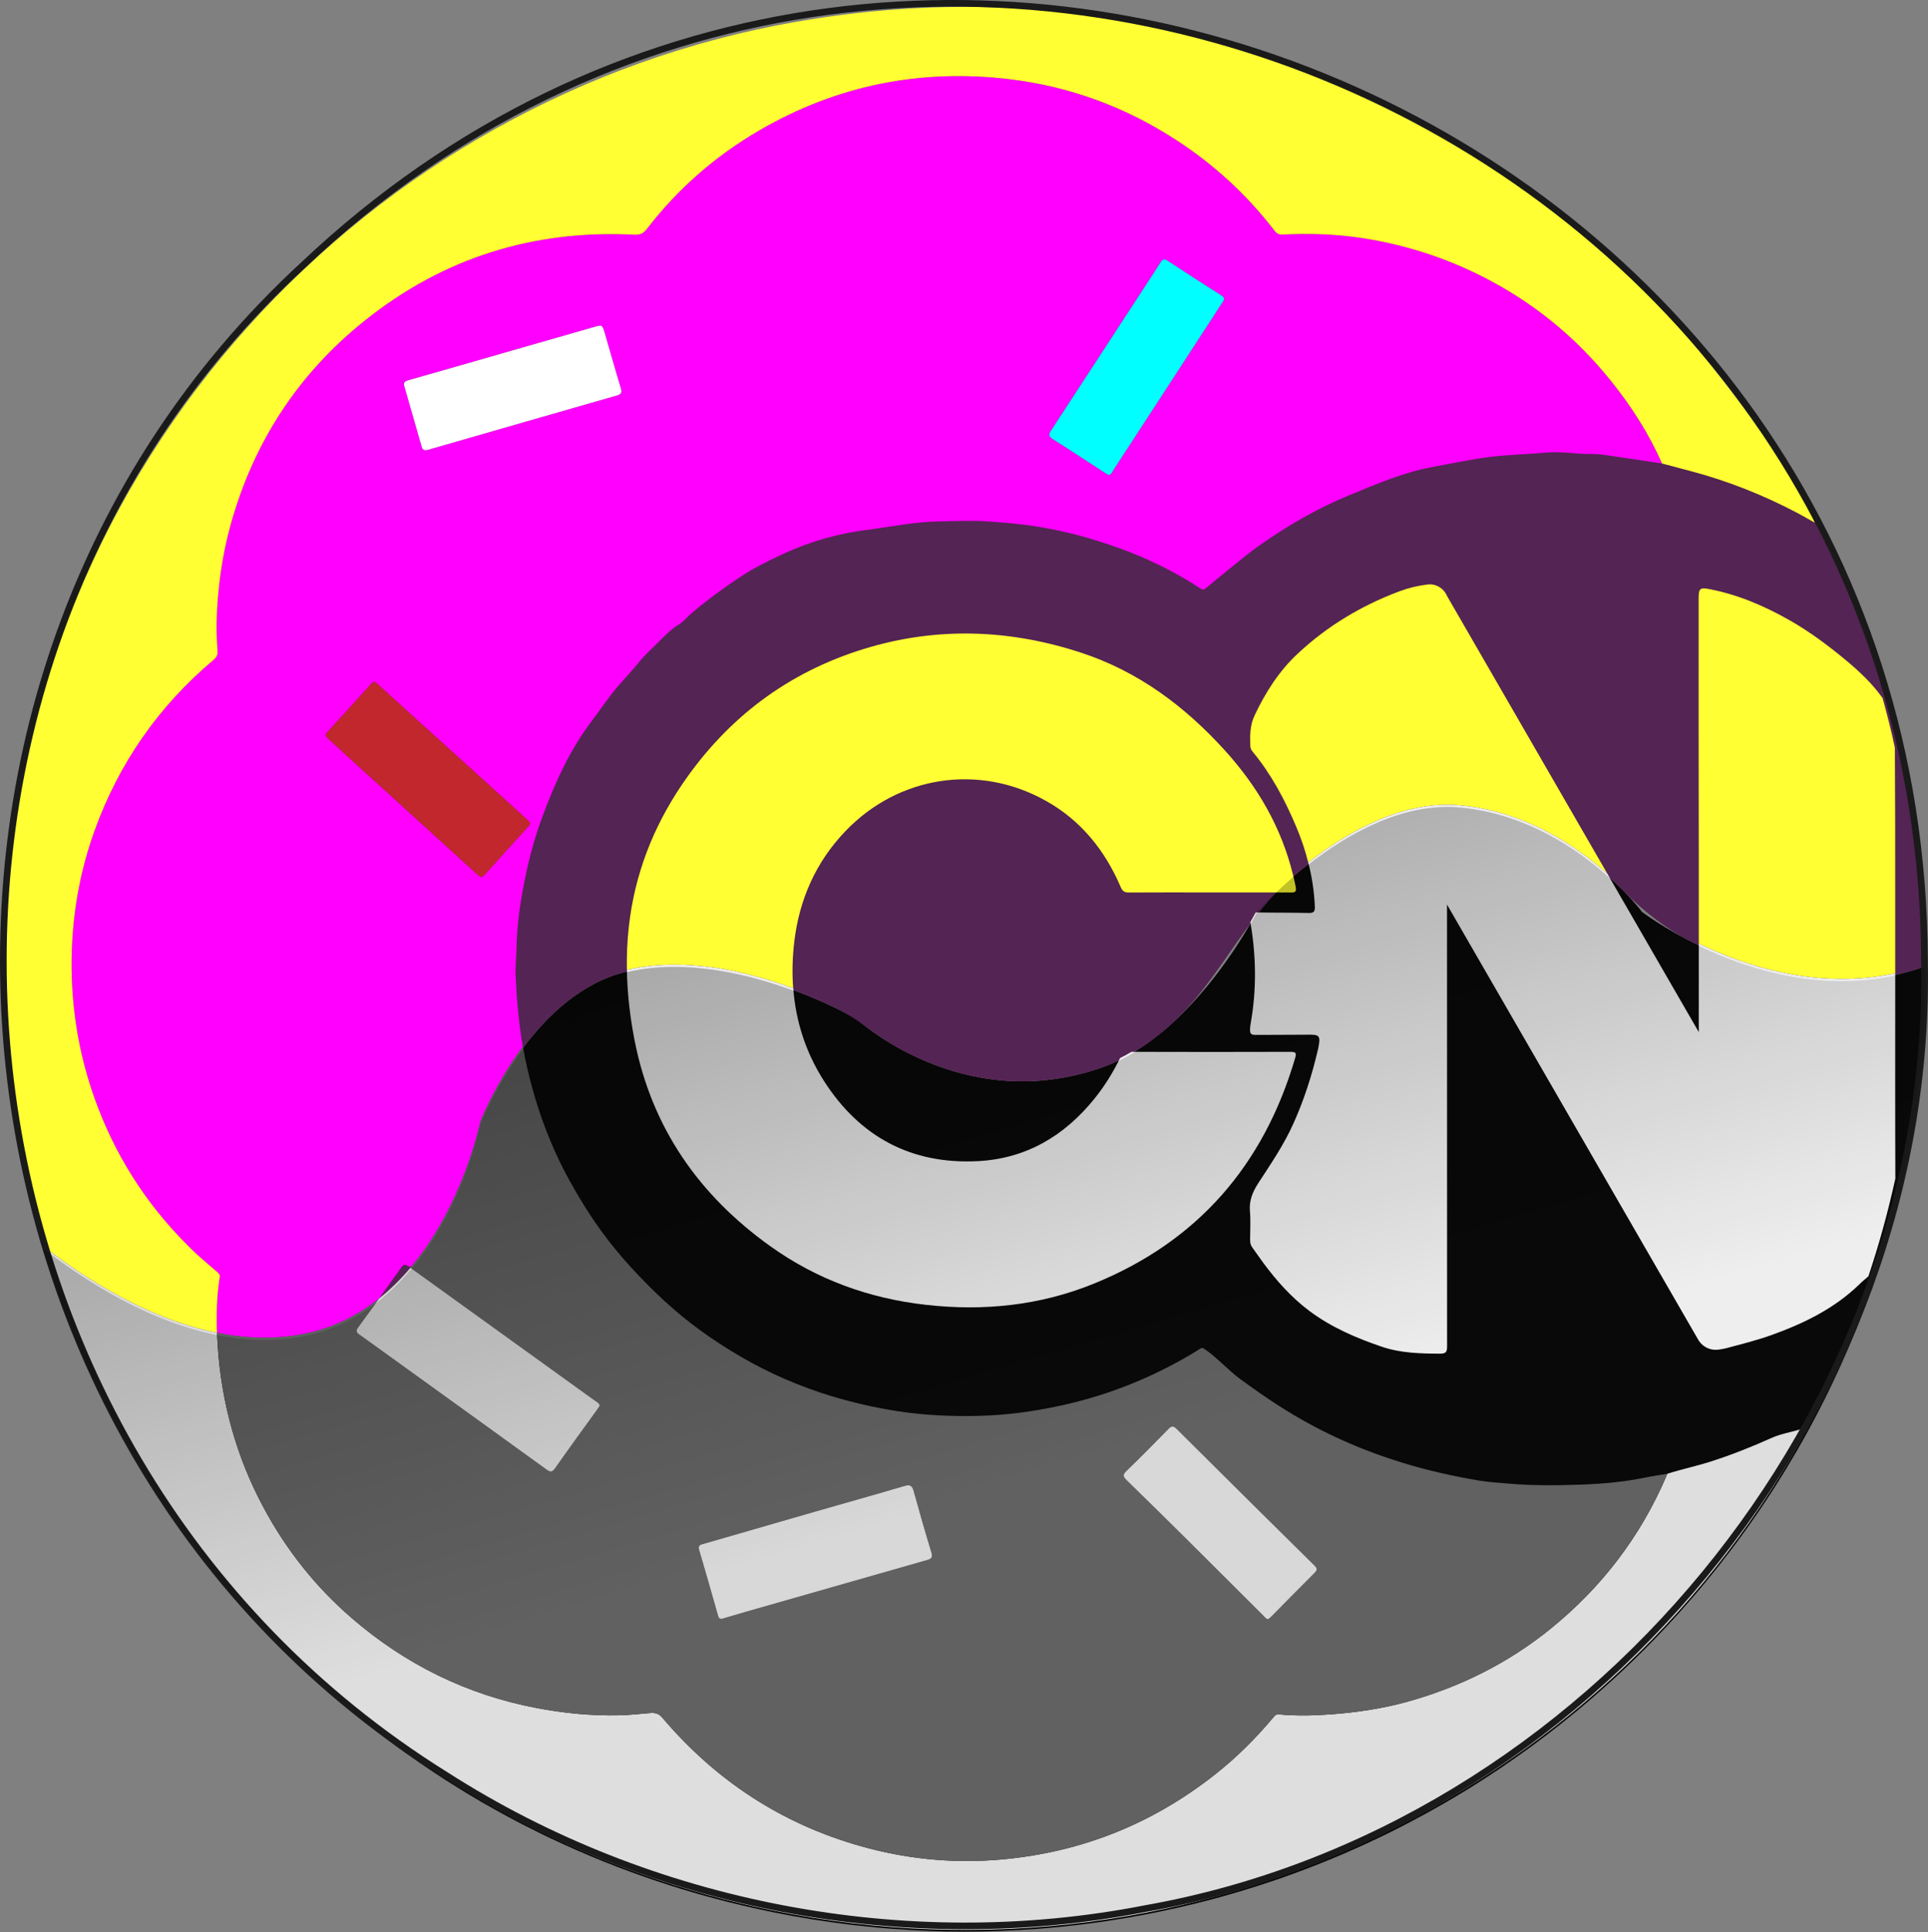 <?xml version="1.0" encoding="UTF-8"?>
<svg id="Layer_2" xmlns="http://www.w3.org/2000/svg" xmlns:xlink="http://www.w3.org/1999/xlink" viewBox="0 0 289.25 289.86">
  <rect x="0" y="0" width="289.25" height="289.86" fill="#808080" stroke="none"/>
  <defs>
    <style>
      .cls-1 {
        fill: aqua;
      }

      .cls-2 {
        fill: #fff;
      }

      .cls-3 {
        fill: url(#linear-gradient);
        opacity: .53;
      }

      .cls-4 {
        fill: #090909;
      }

      .cls-5 {
        fill: #c2272d;
      }

      .cls-6 {
        fill: #d8d8d8;
      }

      .cls-7 {
        fill: #616161;
      }

      .cls-8 {
        fill: #eee;
      }

      .cls-9 {
        fill: none;
        stroke: #1a1a1a;
        stroke-miterlimit: 10;
      }

      .cls-10 {
        fill: #dedede;
      }

      .cls-11 {
        fill: #ff3;
      }

      .cls-12 {
        fill: #ff00fe;
      }

      .cls-13 {
        fill: #542454;
      }
    </style>
    <linearGradient id="linear-gradient" x1="201.73" y1="349.79" x2="122.01" y2="78.9" gradientUnits="userSpaceOnUse">
      <stop offset=".48" stop-color="#000" stop-opacity="0"/>
      <stop offset=".89" stop-color="#000" stop-opacity=".7"/>
    </linearGradient>
  </defs>
  <g id="Color">
    <g>
      <path class="cls-4" d="M288.87,144.91v.63c0,.87-.01,1.73-.03,2.59-.01.54-.02,1.08-.04,1.62v.03c-.01.8-.04,1.6-.08,2.4-.05,1.1-.11,2.19-.19,3.29-.07,1.09-.16,2.18-.26,3.27-.08.97-.18,1.95-.3,2.92-.01.1-.02.2-.03.3-.11.98-.23,1.96-.36,2.94-.02.16-.04.32-.06.48-.07.51-.15,1.01-.23,1.51,0,.07-.02.15-.03.22-.04.33-.09.65-.14.98-.08.47-.15.93-.23,1.39-.12.71-.24,1.41-.37,2.12-.18.99-.37,1.97-.57,2.95-.19.92-.38,1.84-.59,2.75-.21.93-.42,1.85-.65,2.77-.03.1-.05.2-.08.3-.14.6-.29,1.2-.46,1.79,0,.03,0,.06-.02.09-.14.55-.29,1.1-.44,1.65-.02.08-.04.16-.07.24-.2.74-.41,1.48-.64,2.21-.03.11-.06.21-.09.32-.06.21-.12.41-.18.61-.15.51-.3,1.02-.47,1.53-.06.2-.12.41-.19.61-.01.05-.03.09-.05.14-.23.74-.48,1.49-.73,2.22-.07.22-.14.45-.22.67-.03.08-.06.17-.09.25-.14.41-.28.83-.44,1.24-.05.15-.1.31-.16.46-.15.43-.31.86-.47,1.29-.14.38-.28.75-.43,1.12-.21.58-.43,1.15-.66,1.72-.31.79-.63,1.58-.96,2.36-.34.82-.69,1.65-1.05,2.46-.02.05-.04.09-.06.14-.05.13-.11.27-.18.4-.37.85-.75,1.69-1.15,2.53-.02.05-.04.1-.07.15-.32.71-.66,1.41-1.01,2.11-.2.43-.41.85-.62,1.27-.19.38-.38.75-.58,1.13-.04.07-.07.15-.11.22-.2.41-.42.83-.64,1.24-.01.01-.01.03-.02.04-.26.49-.52.98-.78,1.46-.21.41-.44.82-.67,1.22-.17.31-.34.63-.52.94-.18.32-.36.63-.54.94-.06.12-.13.23-.19.35-.07.13-.15.25-.23.38-.41.7-.83,1.41-1.25,2.11-.52.87-1.06,1.73-1.6,2.59-.27.42-.54.85-.81,1.27-.28.43-.55.85-.83,1.26-.01.02-.02.03-.03.04-.55.84-1.12,1.67-1.69,2.5-.58.83-1.16,1.66-1.76,2.48-.59.82-1.19,1.63-1.8,2.43-.62.81-1.24,1.61-1.86,2.4-.63.8-1.27,1.58-1.91,2.36-.64.78-1.29,1.55-1.95,2.32-.65.74-1.3,1.48-1.96,2.22-.66.74-1.33,1.46-2,2.19-.07.08-.15.16-.23.24-1.52,1.62-3.08,3.21-4.67,4.75-.53.52-1.07,1.03-1.61,1.54-.37.34-.74.69-1.11,1.03-.37.35-.75.69-1.12,1.02-.75.68-1.51,1.35-2.27,2.01-3.05,2.64-6.22,5.16-9.49,7.55-.82.59-1.65,1.18-2.48,1.76-1.23.87-2.49,1.71-3.75,2.53-.51.33-1.01.66-1.52.98-.76.49-1.54.97-2.32,1.44-.04.02-.08.04-.11.06-1.72,1.05-3.46,2.05-5.22,3.02-1.79.98-3.59,1.93-5.42,2.84-.43.22-.87.43-1.31.64-.47.22-.94.45-1.42.67-.08.04-.17.08-.26.13-.75.35-1.51.7-2.27,1.03-.59.27-1.17.52-1.76.78-.03.01-.06.02-.09.04-1.36.58-2.73,1.15-4.11,1.69-.52.21-1.05.41-1.57.6-.18.08-.36.14-.54.21-.5.19-.99.37-1.49.55-.78.29-1.58.57-2.37.84-.13.04-.25.09-.38.13-1.77.6-3.56,1.17-5.36,1.7-.69.21-1.38.41-2.07.6-.11.03-.21.06-.31.09-.71.19-1.41.38-2.12.57-1.51.39-3.03.77-4.56,1.11-1.02.23-2.04.45-3.07.66-.04.01-.08.02-.12.03-.11.02-.21.04-.32.06-.41.09-.81.17-1.22.24-.01,0-.02,0-.03,0-.81.16-1.62.31-2.44.45-.8.14-1.61.27-2.42.4-.75.12-1.51.23-2.26.34-.96.13-1.91.26-2.87.37-.73.09-1.46.17-2.2.25-.73.07-1.45.14-2.18.21-.56.05-1.12.09-1.68.14-1.88.14-3.77.25-5.67.32-.62.03-1.24.05-1.86.06-.54.02-1.07.03-1.62.03-.7.01-1.4.02-2.1.02-1.73,0-3.46-.03-5.18-.1-.98-.04-1.96-.09-2.93-.14-.09-.01-.18-.01-.27-.02-.08,0-.17-.01-.25-.02-.76-.04-1.52-.09-2.29-.15-.04,0-.08,0-.13-.01-1.18-.09-2.37-.2-3.56-.33-.65-.06-1.3-.13-1.94-.21-4.07-.47-8.16-1.12-12.25-1.96-1.46-.3-2.91-.62-4.35-.96-.64-.15-1.27-.3-1.9-.46-.14-.03-.27-.06-.4-.1-.67-.17-1.34-.34-2-.52-.47-.12-.93-.25-1.39-.38-.61-.16-1.22-.34-1.83-.52-1.08-.31-2.15-.64-3.21-.98-.66-.21-1.33-.43-1.99-.65-5.53-1.84-10.88-4-16.06-6.45-.74-.35-1.47-.7-2.2-1.07-.74-.36-1.47-.73-2.19-1.1-.72-.38-1.44-.76-2.16-1.14-.72-.39-1.43-.78-2.14-1.18-.6-.33-1.2-.68-1.8-1.02-.29-.17-.59-.34-.88-.52-.72-.42-1.43-.85-2.14-1.29-.71-.44-1.42-.88-2.12-1.33-.01-.01-.03-.02-.04-.02-.69-.44-1.37-.89-2.05-1.34-.7-.46-1.39-.93-2.07-1.4-.69-.47-1.37-.95-2.04-1.43-.61-.43-1.21-.87-1.81-1.32-.83-.6-1.66-1.23-2.47-1.86-.5-.38-.99-.77-1.48-1.16-.11-.08-.22-.17-.33-.25-.46-.38-.92-.75-1.38-1.12-2.22-1.82-4.39-3.7-6.5-5.64-.86-.79-1.71-1.59-2.54-2.4-.93-.9-1.84-1.8-2.74-2.72-.47-.48-.94-.96-1.4-1.45-.57-.6-1.14-1.21-1.7-1.82-.52-.56-1.03-1.12-1.54-1.69-.6-.67-1.19-1.35-1.77-2.03-1.08-1.25-2.14-2.53-3.18-3.83-.52-.65-1.03-1.3-1.54-1.95-.51-.66-1.01-1.32-1.51-1.99-.49-.66-.99-1.33-1.47-2.01-.49-.67-.97-1.35-1.44-2.04-.48-.68-.95-1.37-1.41-2.06-.46-.69-.92-1.39-1.37-2.09-1.78-2.76-3.47-5.59-5.06-8.47-.43-.77-.85-1.55-1.26-2.33-.81-1.54-1.6-3.1-2.36-4.68-.25-.52-.5-1.05-.75-1.58-.25-.53-.49-1.06-.73-1.59s-.48-1.07-.71-1.6c-.23-.53-.46-1.05-.68-1.58,0-.02,0-.04-.03-.06-.21-.51-.43-1.03-.64-1.55-.2-.49-.4-.98-.59-1.47-.25-.61-.49-1.23-.72-1.85-.34-.88-.66-1.77-.98-2.66-.18-.51-.36-1.02-.54-1.54-.09-.26-.18-.52-.27-.79-.25-.75-.5-1.5-.74-2.25-.22-.68-.43-1.36-.64-2.05-.03-.08-.05-.17-.08-.26,6.89,5.31,16.14,10.99,26.04,12.96,3.94.79,7.98.99,12.02.35,4.87-.78,8.94-2.82,12.32-5.51,1.74-1.39,3.3-2.95,4.69-4.6,7.99-9.48,10.51-21.99,10.51-21.99,0,0,2.15-5.53,6.36-11.2,3.65-4.9,8.84-9.88,15.5-11.47.03-.01.07-.02.1-.02,8.71-2.04,18.16.25,24.95,2.76h.01c5.67,2.09,9.49,4.33,9.49,4.33,0,0,15.76,14.62,36.68,7.34.98-.34,1.93-.74,2.86-1.21.58-.28,1.15-.59,1.71-.93,9.02-5.25,15.48-15.37,17.84-19.46h0c.37-.65.64-1.15.8-1.45.12-.22.18-.34.18-.34,0,0,.93-1.07,2.56-2.66.79-.77,1.75-1.66,2.86-2.62.7-.6,1.46-1.23,2.28-1.87,5.78-4.52,14.13-9.37,22.72-8.59,9.79.89,17.46,6.08,22.15,10.26,3.37,3,5.21,5.48,5.21,5.48,0,0,3.24,2.49,8.51,5.02,7.13,3.44,17.97,6.95,29.47,4.45.94-.21,1.89-.45,2.84-.74.52-.16,1.09-.37,1.71-.62Z"/>
      <path class="cls-13" d="M187.58,138.58h0c-5.04,6.67-8.82,14.22-17.84,19.47l-1.71.93c-.93.47-1.88.87-2.86,1.21-16.88,5.87-30.4-2.51-34.99-5.97-1.7-1.28-3.51-2.39-5.43-3.3-1.54-.73-3.5-1.58-5.74-2.41h-.01c-6.79-2.51-16.24-4.8-24.95-2.76-.03,0-.07.01-.1.02-6.66,1.59-11.85,6.57-15.5,11.47-.71.96-1.37,1.92-1.96,2.85-2.32,3.62-4.04,7.59-5.28,11.72-1.31,4.37-4.21,12.2-9.63,18.63,0,0-1.58,1.76-2.14,2.31-.61.6-2.55,2.29-2.55,2.29-3.38,2.69-7.45,4.73-12.32,5.51-4.04.64-8.08.44-12.02-.35-9.9-1.97-19.15-7.65-26.04-12.96-.39-1.3-.77-2.61-1.12-3.93-.14-.5-.27-1.01-.4-1.51-.07-.24-.13-.49-.19-.73-.2-.8-.4-1.6-.59-2.4-.22-.95-.44-1.91-.64-2.87-.09-.4-.17-.79-.25-1.19-.12-.59-.24-1.18-.35-1.77-.1-.51-.2-1.04-.29-1.56-.02-.12-.04-.25-.07-.38-.2-1.13-.38-2.26-.56-3.39-.09-.6-.18-1.2-.26-1.8-.25-1.8-.47-3.6-.66-5.42-.18-1.82-.33-3.65-.45-5.49-.04-.61-.07-1.22-.1-1.84-.06-1.23-.11-2.46-.14-3.7-.02-.56-.03-1.12-.04-1.68-.01-.68-.01-1.36-.01-2.04,0-.48,0-.96.01-1.44,0-.33.01-.66.01-.99.01-.42.02-.84.03-1.25.02-.93.05-1.86.1-2.78.09-1.99.21-3.98.39-5.95.38-4.44.95-8.8,1.72-13.1.18-1.07.38-2.13.6-3.19.21-1.03.43-2.07.66-3.09.19-.85.39-1.69.59-2.53.07-.3.15-.61.23-.91.17-.68.34-1.36.53-2.04.1-.42.21-.83.33-1.23.17-.63.35-1.26.53-1.89.11-.36.21-.72.32-1.08.19-.64.38-1.27.58-1.91.13-.4.26-.8.39-1.2.18-.57.37-1.13.56-1.68.11-.35.23-.7.35-1.04.21-.63.44-1.26.67-1.89.25-.69.51-1.38.77-2.06.62-1.65,1.28-3.28,1.96-4.9.52-1.22,1.05-2.43,1.59-3.63,3-6.57,6.48-12.88,10.39-18.89,1.07-1.63,2.17-3.25,3.3-4.84,1.01-1.41,2.04-2.8,3.09-4.18.35-.46.71-.91,1.06-1.37.36-.45.72-.91,1.08-1.35.68-.84,1.36-1.67,2.06-2.5.08-.1.17-.2.25-.3.33-.39.66-.78.99-1.16.39-.45.78-.89,1.18-1.33.31-.35.62-.7.93-1.05,1.24-1.37,2.5-2.71,3.78-4.02.65-.66,1.3-1.31,1.96-1.96.57-.57,1.15-1.13,1.74-1.69.17-.17.36-.34.54-.51,1.4-1.32,2.84-2.62,4.29-3.89,1.16-1.01,2.34-2,3.54-2.97.05-.05.11-.1.17-.15.05-.04.09-.07.14-.11.6-.49,1.2-.97,1.81-1.44.44-.35.88-.69,1.32-1.02.31-.25.62-.49.94-.72.46-.35.92-.69,1.38-1.03.58-.43,1.17-.86,1.76-1.27.66-.48,1.33-.94,2-1.4.79-.55,1.58-1.08,2.38-1.6.67-.44,1.35-.88,2.03-1.31,15.69-9.95,33.32-16.9,51.98-20.16,7.37-1.29,14.71-2.03,22.01-2.21,1.07-.03,2.14-.04,3.22-.04h.67c.57,0,1.14.01,1.71.02,1.69.03,3.37.08,5.04.17,1.23.06,2.46.14,3.68.23.51.04,1.01.08,1.52.12,1.35.11,2.7.25,4.05.41.56.06,1.13.13,1.7.2.86.11,1.71.22,2.56.35.88.13,1.76.26,2.64.41.06.01.12.02.19.03.92.16,1.85.32,2.77.49.05.01.09.02.14.03,6.65,1.27,13.26,3.02,19.83,5.25,21.31,7.26,39.87,18.97,55.76,34.9,6.5,6.51,14.93,17.32,20.32,25.56,1.48,2.37,2.88,4.78,4.22,7.24.01.02.03.05.04.07,11.01,20.27,17.3,43.47,17.41,68.13-.62.25-1.19.46-1.71.62-.95.29-1.9.53-2.84.74-11.5,2.5-22.34-1.01-29.47-4.45-.35-.17-.69-.34-1.03-.5-3.81-1.92-7.21-4.54-10.19-7.6-.71-.73-1.54-1.54-2.51-2.4-4.69-4.18-12.36-9.37-22.15-10.26-8.59-.78-16.94,4.07-22.72,8.59-.82.64-1.58,1.27-2.28,1.87-.13.11-.26.22-.38.33-1.46,1.28-2.8,2.69-4.02,4.22l-2,2.51Z"/>
      <path class="cls-12" d="M135.77,78.66c1.58-.24,3.17-.38,4.77-.43,2.5-.08,5.85-.13,6.89-.06,2.17.14,4.33.3,6.48.58,3.6.47,7.13,1.26,10.58,2.33,5.5,1.69,10.74,4,15.57,7.18.28.19.52.27.88-.04,1.51-1.29,3.08-2.52,4.62-3.79.85-.69,2.25-1.81,3.14-2.44,4.33-3.06,8.9-5.73,13.82-7.74,4.05-1.66,8.07-3.41,12.43-4.2,2.79-.51,5.56-1.12,8.38-1.48,2.9-.37,5.82-.42,8.72-.68,2.18-.2,4.36.23,6.54.21.76,0,1.55.06,2.31.17,2.81.4,5.62.84,8.43,1.26-1.98-4.53-4.64-8.65-7.74-12.49-5.32-6.61-11.78-11.83-19.35-15.63-5.62-2.83-11.56-4.71-17.79-5.68-4.01-.62-8.04-.75-12.08-.54-.77.04-1.05-.42-1.4-.88-4.05-5.21-8.86-9.61-14.38-13.22-7.64-4.99-15.99-8.1-25.05-9.2-13.38-1.62-25.96.87-37.64,7.67-6.6,3.84-12.24,8.77-16.89,14.82-.5.64-1.01.87-1.82.83-15.12-.77-28.68,3.43-40.52,12.92-9.93,7.95-16.57,18.13-20.02,30.37-1.38,4.89-2.04,9.91-2.17,14.99-.03,1.4.07,2.81.15,4.22.03.56-.19.93-.6,1.28-8.26,6.95-14.22,15.52-17.87,25.66-2.26,6.28-3.37,12.77-3.43,19.48-.06,7.67,1.26,15.06,4.02,22.19,3.19,8.25,8.02,15.41,14.42,21.51,1.09,1.03,2.25,1.99,3.38,2.97.25.22.46.39.4.78-.43,2.77-.51,5.57-.41,8.36,3.94.79,7.98.99,12.02.35,4.87-.78,8.94-2.82,12.32-5.51,1.12-1.56,2.23-3.11,3.34-4.67.35-.49.62-.47,1.11-.1l.41-.04c7.85-9.45,10.33-21.78,10.33-21.78,0,0,2.15-5.53,6.36-11.2-.62-3.55-.92-7.13-1.08-10.74-.06-1.3.12-2.61.14-3.91.03-2.41.27-4.79.65-7.14.69-4.2,1.64-8.36,3.12-12.38,1.92-5.22,4.17-10.27,7.56-14.72,1.35-1.77,2.56-3.63,4.03-5.32,1.09-1.24,2.23-2.46,3.28-3.75.79-.96,1.75-1.79,2.63-2.68.98-.97,1.9-1.96,3.13-2.7.65-.39,1.28-1.18,1.94-1.73,2.23-1.89,4.9-3.85,7.35-5.44,1.32-.94,3.74-2.19,6.35-3.4,4.12-1.91,8.52-3.14,13.03-3.65l5.19-.77ZM79.2,124.04c-2.18,2.41-4.38,4.81-6.55,7.24-.43.47-.69.21-1-.07-1.37-1.25-2.73-2.49-4.1-3.73-5-4.55-10-9.09-15-13.64-1.11-1.01-2.2-2.04-3.33-3.04-.36-.32-.5-.54-.11-.97,2.21-2.4,4.39-4.81,6.56-7.23.33-.36.56-.36.92-.03,2.5,2.28,5.01,4.54,7.51,6.81,4.29,3.88,8.58,7.77,12.87,11.65.75.67,1.49,1.35,2.22,2.03.14.12.25.27.34.38,0,.3-.18.45-.33.6ZM92.57,59.32c-9.37,2.68-18.73,5.38-28.09,8.08-.21.06-.42.1-.47.12-.55.06-.66-.22-.74-.49-.87-3.03-1.73-6.06-2.61-9.09-.18-.62.15-.76.61-.9,5.14-1.46,10.27-2.93,15.4-4.41,4.12-1.18,8.23-2.35,12.34-3.54,1.35-.39,1.35-.4,1.75.99.79,2.73,1.56,5.46,2.38,8.18.19.62.08.88-.57,1.06ZM183.3,45.51c-3.34,5.14-6.68,10.28-10.02,15.42-2.08,3.2-4.16,6.4-6.25,9.6-.18.28-.28.65-.71.73-.15-.09-.31-.17-.47-.27-2.62-1.7-5.23-3.43-7.88-5.1-.7-.43-.64-.76-.24-1.37,4.88-7.46,9.74-14.94,14.61-22.41.6-.92,1.21-1.83,1.78-2.76.3-.49.59-.54,1.06-.23,2.67,1.74,5.34,3.49,8.04,5.19.7.44.36.77.08,1.2Z"/>
      <path class="cls-1" d="M183.3,45.51c-3.34,5.14-6.68,10.28-10.02,15.42-2.08,3.2-4.16,6.4-6.25,9.6-.18.28-.28.65-.71.73-.15-.09-.31-.17-.47-.27-2.62-1.7-5.23-3.43-7.88-5.1-.7-.43-.64-.76-.24-1.37,4.88-7.46,9.74-14.94,14.61-22.41.6-.92,1.21-1.83,1.78-2.76.3-.49.59-.54,1.06-.23,2.67,1.74,5.34,3.49,8.04,5.19.7.44.36.77.08,1.2Z"/>
      <path class="cls-5" d="M79.53,123.44c0,.3-.18.45-.33.6-2.18,2.41-4.38,4.81-6.55,7.24-.43.47-.69.21-1-.07-1.37-1.25-2.73-2.49-4.1-3.73-5-4.55-10-9.09-15-13.64-1.11-1.01-2.2-2.04-3.33-3.04-.36-.32-.5-.54-.11-.97,2.21-2.4,4.39-4.81,6.56-7.23.33-.36.56-.36.92-.03,2.5,2.28,5.01,4.54,7.51,6.81,4.29,3.88,8.58,7.77,12.87,11.65.75.67,1.49,1.35,2.22,2.03.14.12.25.27.34.38Z"/>
      <path class="cls-2" d="M92.57,59.32c-9.37,2.68-18.73,5.38-28.09,8.08-.21.06-.42.1-.47.12-.55.06-.66-.22-.74-.49-.87-3.03-1.73-6.06-2.61-9.09-.18-.62.15-.76.61-.9,5.14-1.46,10.27-2.93,15.4-4.41,4.12-1.18,8.23-2.35,12.34-3.54,1.35-.39,1.35-.4,1.75.99.79,2.73,1.56,5.46,2.38,8.18.19.62.08.88-.57,1.06Z"/>
      <path class="cls-11" d="M272.25,78.41c-.88-.5-1.65-.95-2.43-1.37-5.16-2.73-10.54-4.88-16.18-6.37-1.44-.38-2.87-.76-4.3-1.14-1.98-4.53-4.64-8.65-7.74-12.49-5.32-6.61-11.78-11.83-19.35-15.63-5.62-2.83-11.56-4.71-17.79-5.68-4.01-.62-8.04-.75-12.08-.54-.77.04-1.05-.42-1.4-.88-4.05-5.21-8.86-9.61-14.38-13.22-7.64-4.99-15.99-8.1-25.05-9.2-13.38-1.62-25.96.87-37.64,7.67-6.6,3.84-12.24,8.77-16.89,14.82-.5.64-1.01.87-1.82.83-15.12-.77-28.68,3.43-40.52,12.92-9.93,7.95-16.57,18.13-20.02,30.37-1.38,4.89-2.04,9.91-2.17,14.99-.03,1.4.07,2.81.15,4.22.03.56-.19.93-.6,1.28-8.26,6.95-14.22,15.52-17.87,25.66-2.26,6.28-3.37,12.77-3.43,19.48-.06,7.67,1.26,15.06,4.02,22.19,3.19,8.25,8.02,15.41,14.42,21.51,1.09,1.03,2.25,1.99,3.38,2.97.25.22.46.39.4.78-.43,2.77-.51,5.57-.41,8.36-9.9-1.97-19.15-7.65-26.04-12.96C1.91,171.77-.21,155.59.53,138.97,3.65,68.93,55.51,14.42,119.4,3.28c24.35-4.25,48.31-2.5,71.73,5.47,21.31,7.26,39.87,18.97,55.76,34.9,9.56,9.57,23.29,28.44,25.36,34.76Z"/>
      <path class="cls-11" d="M217.17,89.54l23.97,41.52c-4.69-4.18-12.36-9.37-22.15-10.26-8.59-.78-16.94,4.07-22.72,8.59-.47-1.89-1.1-3.73-1.88-5.55-1.68-3.96-3.69-7.72-6.44-11.05-.21-.26-.35-.53-.37-.84-.05-1.58-.08-3.12.65-4.64,1.63-3.46,3.67-6.65,6.45-9.24,4.42-4.14,9.54-7.21,15.23-9.35,1.42-.53,2.84-.87,4.29-1.04,1.2-.14,2.35.53,2.85,1.63.03.08.07.15.12.23Z"/>
      <path class="cls-11" d="M284.33,134.47v11.54c-11.5,2.5-22.34-1.01-29.47-4.45v-11.58c-.03-13.41-.02-26.82-.02-40.23,0-1.47.2-1.66,1.64-1.37,4.31.84,8.25,2.53,12.08,4.71,3.01,1.72,5.74,3.77,8.37,5.95,2.04,1.7,3.98,3.52,5.51,5.69.68,2.45,1.31,4.92,1.84,7.43.05,7.43.05,14.88.05,22.31Z"/>
      <path class="cls-11" d="M193.63,133.89c-.83,0-1.67-.01-2.5-.01-3.24-.01-6.48,0-9.72,0-4.01,0-8.02-.02-12.03.01-.66.01-.98-.19-1.24-.81-2.36-5.51-5.97-10.01-11.24-12.95-10.04-5.63-22.14-3.76-30.1,4.59-4.43,4.64-6.9,10.26-7.64,16.58-.28,2.36-.34,4.68-.16,6.96-6.79-2.51-16.24-4.8-24.95-2.76-.04-2.15.05-4.3.29-6.46.86-7.78,3.61-14.91,8.01-21.39,6.75-9.93,15.85-16.8,27.32-20.32,10.89-3.34,21.82-2.94,32.6.61,8.47,2.79,15.41,7.96,21.36,14.49,4.99,5.46,8.61,11.65,10.36,18.83.14.56.27,1.12.38,1.69.15.75.05.95-.74.94Z"/>
      <path class="cls-10" d="M271.34,213.95c-28.8,53.71-91.02,85.76-155.51,72.63-53.42-10.88-94.41-50.11-109.32-99.6,6.89,5.31,16.14,10.99,26.04,12.96.03.71.07,1.42.12,2.13.59,8.49,2.82,16.54,6.86,24.07,3.41,6.36,7.82,11.93,13.29,16.64,8.03,6.92,17.25,11.47,27.7,13.45,4.06.77,8.16,1.18,12.3,1.09,1.53-.03,3.05-.2,4.58-.33.77-.07,1.37-.02,1.96.68,8,9.42,17.88,15.93,29.81,19.29,6.48,1.83,13.08,2.54,19.77,2.09,12.41-.85,23.56-5.13,33.35-12.86,3.21-2.52,6.09-5.4,8.71-8.52.23-.26.38-.53.83-.49,2.68.25,5.36.19,8.05-.02,3.78-.29,7.52-.85,11.17-1.85,7.97-2.21,15.23-5.81,21.67-11.05,7.59-6.18,13.37-13.73,17.24-22.73.07-.14.11-.3.16-.44,2.18-.69,4.42-1.16,6.6-1.86,3.09-.99,6.1-2.19,9.06-3.52,1.74-.79,3.67-.92,5.56-1.76Z"/>
      <path class="cls-7" d="M246.66,221.69c-3.08.63-6.2.9-9.32,1.02-3.71.13-7.44.18-11.15-.16-1.39-.13-2.8-.19-4.16-.42-3.93-.66-7.82-1.52-11.64-2.7-6.08-1.87-11.84-4.41-17.26-7.74-2.4-1.48-4.72-3.09-7.01-4.77-1.9-1.39-3.43-3.19-5.37-4.52-.3-.2-.41-.26-.76-.04-1.11.72-2.25,1.38-3.41,2.01-5.55,3.01-11.41,5.2-17.58,6.52-4,.86-8.05,1.42-12.15,1.51-4.1.1-8.19-.08-12.27-.71-3.29-.52-6.53-1.26-9.71-2.21-4.8-1.45-9.37-3.42-13.73-5.95-4.17-2.43-8.07-5.22-11.6-8.5-2.64-2.45-5.13-5.06-7.42-7.87-2.59-3.17-4.76-6.59-6.72-10.14-2.94-5.34-4.98-11.02-6.34-16.96-.23-1.02-.44-2.05-.61-3.07-4.21,5.67-6.36,11.2-6.36,11.2,0,0-2.52,12.51-10.51,21.99,9.18,6.62,18.38,13.23,27.55,19.85.31.23.73.39.86.83-.13.2-.25.38-.37.56-2.12,2.94-4.26,5.87-6.34,8.84-.45.63-.73.6-1.31.18-8.33-6.03-16.68-12.04-25.02-18.05-1.02-.73-2.02-1.47-3.05-2.19-.44-.3-.54-.56-.19-1.04,1.06-1.46,2.12-2.92,3.18-4.38-3.38,2.69-7.45,4.73-12.32,5.51-4.04.64-8.08.44-12.02-.35.03.71.07,1.42.12,2.13.59,8.49,2.82,16.54,6.86,24.07,3.41,6.36,7.82,11.93,13.29,16.64,8.03,6.92,17.25,11.47,27.7,13.45,4.06.77,8.16,1.18,12.3,1.09,1.53-.03,3.05-.2,4.58-.33.77-.07,1.37-.02,1.96.68,8,9.42,17.88,15.93,29.81,19.29,6.48,1.83,13.08,2.54,19.77,2.09,12.41-.85,23.56-5.13,33.35-12.86,3.21-2.52,6.09-5.4,8.71-8.52.23-.26.38-.53.83-.49,2.68.25,5.36.19,8.05-.02,3.78-.29,7.52-.85,11.17-1.85,7.97-2.21,15.23-5.81,21.67-11.05,7.59-6.18,13.37-13.73,17.24-22.73.07-.14.11-.3.16-.44-1.15.2-2.32.36-3.46.6ZM139.06,234.04c-9.04,2.57-18.08,5.16-27.11,7.74-1.05.3-2.1.61-3.14.92-.18.05-.36.11-.44.14-.48.06-.57-.19-.65-.49-.94-3.27-1.85-6.55-2.83-9.81-.24-.8.27-.82.73-.96,5.61-1.62,11.22-3.24,16.83-4.86,4.41-1.27,8.83-2.5,13.23-3.8.87-.26,1.18-.05,1.41.81.84,3.07,1.72,6.13,2.65,9.17.24.78-.03.95-.68,1.14ZM197.23,235.95c-2.18,2.16-4.32,4.36-6.48,6.54-.15.15-.32.29-.46.41-.36-.02-.52-.28-.71-.48-3.88-3.86-7.76-7.74-11.64-11.6-2.96-2.93-5.92-5.86-8.91-8.76-.54-.52-.63-.82-.04-1.39,2.14-2.07,4.23-4.18,6.31-6.31.44-.46.72-.5,1.2-.03,6.88,6.85,13.77,13.68,20.68,20.5.4.4.52.65.05,1.12Z"/>
      <path class="cls-6" d="M53.71,199.16c1.06-1.46,2.12-2.92,3.18-4.38,1.74-1.39,3.3-2.95,4.69-4.6,9.18,6.62,18.38,13.23,27.55,19.85.31.23.73.39.86.83-.13.2-.25.38-.37.56-2.12,2.94-4.26,5.87-6.34,8.84-.45.63-.73.6-1.31.18-8.33-6.03-16.68-12.04-25.02-18.05-1.02-.73-2.02-1.47-3.05-2.19-.44-.3-.54-.56-.19-1.04Z"/>
      <path class="cls-6" d="M107.72,242.35c-.94-3.27-1.85-6.55-2.83-9.81-.24-.8.27-.82.73-.96,5.61-1.62,11.22-3.24,16.83-4.86,4.41-1.27,8.83-2.5,13.23-3.8.87-.26,1.18-.05,1.41.81.84,3.07,1.72,6.13,2.65,9.17.24.78-.03.95-.68,1.14-9.04,2.57-18.08,5.16-27.11,7.74-1.05.3-2.1.61-3.14.92-.18.05-.36.11-.44.14-.48.06-.57-.19-.65-.49Z"/>
      <path class="cls-6" d="M177.94,230.82c-2.96-2.93-5.92-5.86-8.91-8.76-.54-.52-.63-.82-.04-1.39,2.14-2.07,4.23-4.18,6.31-6.31.44-.46.72-.5,1.2-.03,6.88,6.85,13.77,13.68,20.68,20.5.4.4.52.65.05,1.12-2.18,2.16-4.32,4.36-6.48,6.54-.15.15-.32.29-.46.41-.36-.02-.52-.28-.71-.48-3.88-3.86-7.76-7.74-11.64-11.6Z"/>
      <path class="cls-8" d="M194.3,158.74c-4.72,16.08-14.67,27.54-30.25,33.85-8.06,3.27-16.53,4.13-25.17,3.15-8.49-.96-16.32-3.79-23.27-8.76-10.75-7.67-17.84-17.82-20.41-30.93-.68-3.49-1.09-7.02-1.15-10.55,8.71-2.04,18.16.25,24.95,2.76h.01c.37,4.9,1.84,9.57,4.62,13.92,5.35,8.35,13.08,12.51,23.03,12.01,7.26-.36,13.04-3.78,17.56-9.4,1.51-1.88,2.77-3.91,3.82-6.07.58-.28,1.15-.59,1.71-.93,7.95.02,15.91.03,23.87,0,.81,0,.91.19.68.95Z"/>
      <path class="cls-8" d="M284.35,176.82c-1.1,4.98-2.44,9.87-4.04,14.64-.45.4-.92.77-1.34,1.19-3.75,3.65-8.32,5.87-13.15,7.61-2.25.81-4.59,1.39-6.92,2.01-.37.09-.75.15-1.13.2-1.12.14-2.22-.36-2.86-1.28-.04-.07-.09-.14-.13-.21l-37.69-65.28c0,27.61,0,58.34.01,66.28,0,.82-.16,1.09-1.05,1.09-2.94-.01-5.9-.08-8.71-1.03-3.86-1.31-7.62-2.92-10.9-5.38-2.72-2.04-4.96-4.56-6.97-7.29-.55-.74-1.06-1.52-1.61-2.26-.26-.35-.31-.73-.31-1.15,0-1.43.1-2.89-.03-4.31-.13-1.57.42-2.86,1.23-4.12,1.9-2.92,3.89-5.82,5.31-9.02,1.59-3.53,2.77-7.22,3.65-11,.02-.05.04-.11.05-.18.39-2.02.26-2.15-1.76-2.11-2.57.03-5.14.01-7.71.03-.83,0-.88-.41-.61-2,.84-4.85.77-9.8-.05-14.65-.01-.09-.03-.18-.04-.27h0c.37-.65.64-1.15.8-1.45h.05c2.63.05,5.27.02,7.9.08.78.02.95-.24.92-.97-.1-2.26-.43-4.45-.99-6.6,5.78-4.52,14.13-9.37,22.72-8.59,9.79.89,17.46,6.08,22.15,10.26l13.72,23.77v-13.27c7.13,3.44,17.97,6.95,29.47,4.45v1.14c0,9.89-.02,19.78.02,29.67Z"/>
      <path class="cls-9" d="M288.72,144.05c1.43,67.59-50.39,130.55-116.95,142.28-35.8,6.99-74.2-.35-104.9-20.04C-11.73,217.35-22.63,102.48,45.51,39.75c90.82-86.03,242.69-21.41,243.22,104.3Z"/>
      <path class="cls-3" d="M288.87,144.99v.63c0,.87-.01,1.73-.03,2.59-.01.54-.02,1.08-.04,1.62v.03c-.01.8-.04,1.6-.08,2.4-.05,1.1-.11,2.19-.19,3.29-.07,1.09-.16,2.18-.26,3.27-.08.97-.18,1.95-.3,2.92-.01.1-.02.2-.03.3-.11.98-.23,1.96-.36,2.94-.02.16-.04.32-.06.48-.07.51-.15,1.01-.23,1.51,0,.07-.02.15-.03.22-.04.33-.09.65-.14.98-.08.47-.15.93-.23,1.39-.12.71-.24,1.41-.37,2.12-.18.99-.37,1.97-.57,2.95-.19.92-.38,1.84-.59,2.75-.21.93-.42,1.85-.65,2.77-.03.1-.05.2-.08.3-.14.6-.29,1.2-.46,1.79,0,.03,0,.06-.02.09-.14.55-.29,1.1-.44,1.65-.02.08-.04.16-.07.24-.2.74-.41,1.48-.64,2.21-.03.11-.06.21-.09.32-.06.21-.12.41-.18.61-.15.51-.3,1.02-.47,1.53-.06.2-.12.41-.19.61-.01.05-.03.09-.05.14-.23.74-.48,1.49-.73,2.22-.07.22-.14.45-.22.67-.03.08-.06.17-.09.25-.14.41-.28.83-.44,1.24-.05.15-.1.31-.16.46-.15.43-.31.86-.47,1.29-.14.38-.28.75-.43,1.12-.21.58-.43,1.15-.66,1.72-.31.79-.63,1.58-.96,2.36-.34.82-.69,1.65-1.05,2.46-.02.05-.04.09-.06.14-.05.13-.11.27-.18.4-.37.85-.75,1.69-1.15,2.53-.02.05-.04.1-.07.15-.32.71-.66,1.41-1.01,2.11-.2.43-.41.85-.62,1.27-.19.38-.38.75-.58,1.13-.04.07-.07.15-.11.22-.2.41-.42.83-.64,1.24-.01.01-.01.03-.02.04-.26.49-.52.98-.78,1.46-.21.41-.44.82-.67,1.22-.17.31-.34.63-.52.94-.18.32-.36.63-.54.94-.06.12-.13.23-.19.35-.07.13-.15.25-.23.38-.41.7-.83,1.41-1.25,2.11-.52.87-1.06,1.73-1.6,2.59-.27.42-.54.85-.81,1.27-.28.43-.55.85-.83,1.26-.01.02-.02.03-.03.04-.55.84-1.12,1.67-1.69,2.5-.58.83-1.16,1.66-1.76,2.48-.59.82-1.19,1.63-1.8,2.43-.62.81-1.24,1.61-1.86,2.4-.63.8-1.27,1.58-1.91,2.36-.64.78-1.29,1.55-1.95,2.32-.65.74-1.3,1.48-1.96,2.22-.66.74-1.33,1.46-2,2.19-.07.08-.15.16-.23.24-1.52,1.62-3.08,3.21-4.67,4.75-.53.52-1.07,1.03-1.61,1.54-.37.34-.74.69-1.11,1.03-.37.35-.75.69-1.12,1.02-.75.68-1.51,1.35-2.27,2.01-3.05,2.64-6.22,5.16-9.49,7.55-.82.59-1.65,1.18-2.48,1.76-1.23.87-2.49,1.71-3.75,2.53-.51.33-1.01.66-1.52.98-.76.49-1.54.97-2.32,1.44-.04.02-.08.04-.11.06-1.72,1.05-3.46,2.05-5.22,3.02-1.79.98-3.59,1.93-5.42,2.84-.43.22-.87.43-1.31.64-.47.22-.94.45-1.42.67-.08.04-.17.08-.26.13-.75.35-1.51.7-2.27,1.03-.59.27-1.17.52-1.76.78-.03.01-.06.02-.09.04-1.36.58-2.73,1.15-4.11,1.69-.52.21-1.05.41-1.57.6-.18.08-.36.14-.54.21-.5.19-.99.37-1.49.55-.78.29-1.58.57-2.37.84-.13.04-.25.09-.38.13-1.77.6-3.56,1.17-5.36,1.7-.69.21-1.38.41-2.07.6-.11.03-.21.06-.31.09-.71.19-1.41.38-2.12.57-1.51.39-3.03.77-4.56,1.11-1.02.23-2.04.45-3.07.66-.04.01-.08.02-.12.03-.11.02-.21.04-.32.06-.41.09-.81.17-1.22.24-.01,0-.02,0-.03,0-.81.16-1.62.31-2.44.45-.8.14-1.61.27-2.42.4-.75.12-1.51.23-2.26.34-.96.13-1.91.26-2.87.37-.73.09-1.46.17-2.2.25-.73.07-1.45.14-2.18.21-.56.05-1.12.09-1.68.14-1.88.14-3.77.25-5.67.32-.62.03-1.24.05-1.86.06-.54.02-1.07.03-1.62.03-.7.01-1.4.02-2.1.02-1.73,0-3.46-.03-5.18-.1-.98-.04-1.96-.09-2.93-.14-.09-.01-.18-.01-.27-.02-.08,0-.17-.01-.25-.02-.76-.04-1.52-.09-2.29-.15-.04,0-.08,0-.13-.01-1.18-.09-2.37-.2-3.56-.33-.65-.06-1.3-.13-1.94-.21-4.07-.47-8.16-1.12-12.25-1.96-1.46-.3-2.91-.62-4.35-.96-.64-.15-1.27-.3-1.9-.46-.14-.03-.27-.06-.4-.1-.67-.17-1.34-.34-2-.52-.47-.12-.93-.25-1.39-.38-.61-.16-1.22-.34-1.83-.52-1.08-.31-2.15-.64-3.21-.98-.66-.21-1.33-.43-1.99-.65-5.53-1.84-10.88-4-16.06-6.45-.74-.35-1.47-.7-2.2-1.07-.74-.36-1.47-.73-2.19-1.1-.72-.38-1.44-.76-2.16-1.14-.72-.39-1.43-.78-2.14-1.18-.6-.33-1.2-.68-1.8-1.02-.29-.17-.59-.34-.88-.52-.72-.42-1.43-.85-2.14-1.29-.71-.44-1.42-.88-2.12-1.33-.01-.01-.03-.02-.04-.02-.69-.44-1.37-.89-2.05-1.34-.7-.46-1.39-.93-2.07-1.4-.69-.47-1.37-.95-2.04-1.43-.61-.43-1.21-.87-1.81-1.32-.83-.6-1.66-1.23-2.47-1.86-.5-.38-.99-.77-1.48-1.16-.11-.08-.22-.17-.33-.25-.46-.38-.92-.75-1.38-1.12-2.22-1.82-4.39-3.7-6.5-5.64-.86-.79-1.71-1.59-2.54-2.4-.93-.9-1.84-1.8-2.74-2.72-.47-.48-.94-.96-1.4-1.45-.57-.6-1.14-1.21-1.7-1.82-.52-.56-1.03-1.12-1.54-1.69-.6-.67-1.19-1.35-1.77-2.03-1.08-1.25-2.14-2.53-3.18-3.83-.52-.65-1.03-1.3-1.54-1.95-.51-.66-1.01-1.32-1.51-1.99-.49-.66-.99-1.33-1.47-2.01-.49-.67-.97-1.35-1.44-2.04-.48-.68-.95-1.37-1.41-2.06-.46-.69-.92-1.39-1.37-2.09-1.78-2.76-3.47-5.59-5.06-8.47-.43-.77-.85-1.55-1.26-2.33-.81-1.54-1.6-3.1-2.36-4.68-.25-.52-.5-1.05-.75-1.58-.25-.53-.49-1.06-.73-1.59s-.48-1.07-.71-1.6c-.23-.53-.46-1.05-.68-1.58,0-.02,0-.04-.03-.06-.21-.51-.43-1.03-.64-1.55-.2-.49-.4-.98-.59-1.47-.25-.61-.49-1.23-.72-1.85-.34-.88-.66-1.77-.98-2.66-.18-.51-.36-1.02-.54-1.54-.09-.26-.18-.52-.27-.79-.25-.75-.5-1.5-.74-2.25-.22-.68-.43-1.36-.64-2.05-.03-.08-.05-.17-.08-.26,6.89,5.31,16.14,10.99,26.04,12.96,3.94.79,7.98.99,12.02.35,4.87-.78,8.94-2.82,12.32-5.51,1.74-1.39,3.3-2.95,4.69-4.6,7.99-9.48,10.51-21.99,10.51-21.99,0,0,2.15-5.53,6.36-11.2,3.65-4.9,8.84-9.88,15.5-11.47.03-.01.07-.02.1-.02,8.71-2.04,18.16.25,24.95,2.76h.01c5.67,2.09,9.49,4.33,9.49,4.33,0,0,15.76,14.62,36.68,7.34.98-.34,1.93-.74,2.86-1.21.58-.28,1.15-.59,1.71-.93,9.02-5.25,15.48-15.37,17.84-19.46h0c.37-.65.64-1.15.8-1.45.12-.22.18-.34.18-.34,0,0,.93-1.07,2.56-2.66.79-.77,1.75-1.66,2.86-2.62.7-.6,1.46-1.23,2.28-1.87,5.78-4.52,14.13-9.37,22.72-8.59,9.79.89,17.46,6.08,22.15,10.26,3.37,3,5.21,5.48,5.21,5.48,0,0,3.24,2.49,8.51,5.02,7.13,3.44,17.97,6.95,29.47,4.45.94-.21,1.89-.45,2.84-.74.52-.16,1.09-.37,1.71-.62Z"/>
    </g>
  </g>
</svg>